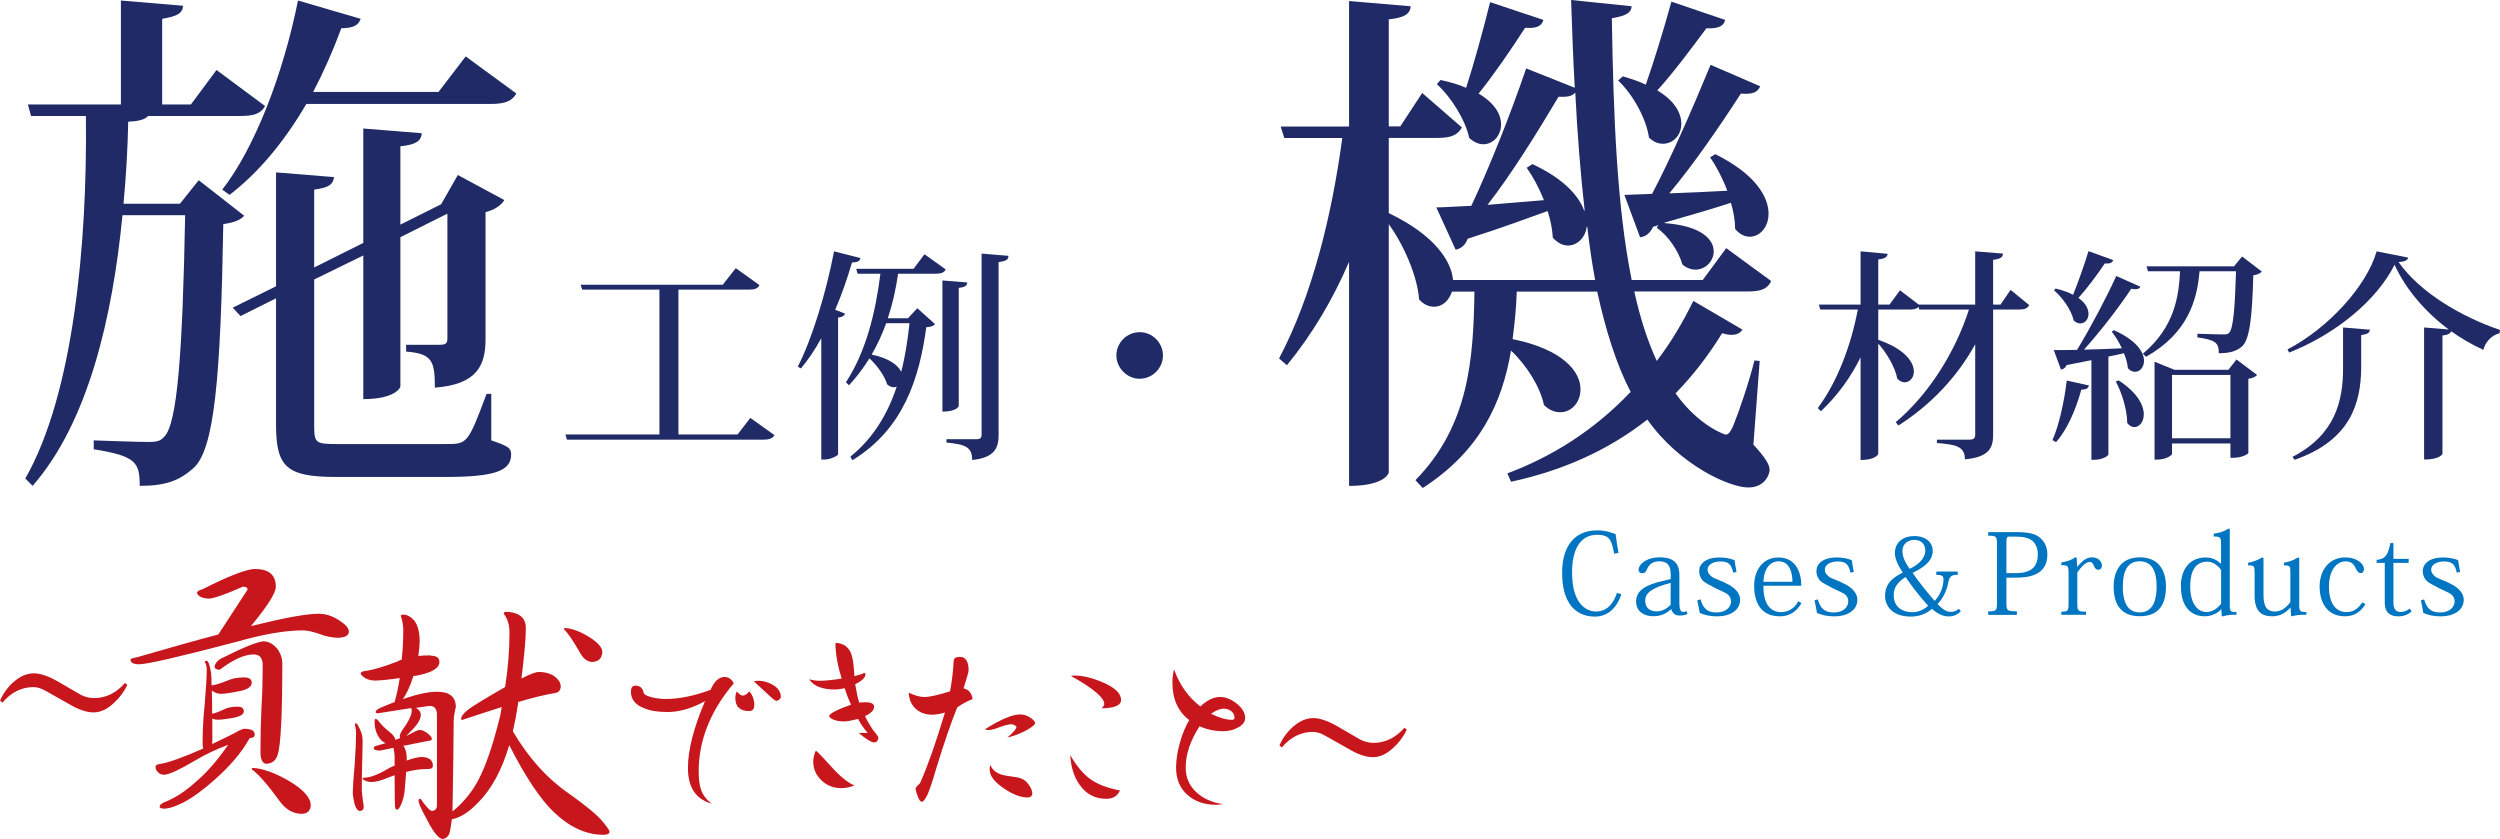 <?xml version="1.0" encoding="UTF-8"?><svg id="" xmlns="http://www.w3.org/2000/svg" viewBox="0 0 334.99 112.44"><defs><style>.cls-1{fill:#c8161d;}.cls-2{fill:#0075c2;}.cls-3{fill:#1f2a66;}</style></defs><path class="cls-3" d="m26.63,24.15l6.09,4.76c-.49.56-1.33.91-2.8,1.12-.35,20.58-1.19,30.17-3.99,32.69-1.89,1.68-3.71,2.38-7.21,2.38,0-3.15-.49-3.99-6.16-4.9v-1.19c2.1.07,5.74.21,7.28.21,1.12,0,1.61-.07,2.17-.7,1.75-1.75,2.45-11.2,2.8-29.68h-8.4c-1.33,13.72-4.62,27.79-12.04,36.26l-.98-.98c6.44-11.27,8.33-31.43,8.12-48.58h-7.35l-.42-1.54h12.46V.07l8.33.7c-.07.98-.7,1.4-2.8,1.75v11.48h3.85l3.43-4.62,6.51,4.83c-.56.98-1.4,1.33-3.29,1.33h-12.39c-.42.49-1.26.7-2.66.77-.07,3.57-.28,7.21-.63,10.99h7.56l2.52-3.15ZM62.4,7.56l6.79,4.97c-.56.98-1.47,1.4-3.43,1.4h-24.71c-2.94,5.04-6.44,9.24-10.29,12.18l-.98-.7c4.27-5.46,8.12-15.26,10.15-25.34l8.4,2.45c-.28.77-.84,1.26-2.59,1.26-1.12,3.01-2.38,5.88-3.78,8.54h16.8l3.64-4.76Zm3.43,45.22v6.23c2.31.77,2.66,1.05,2.66,1.89,0,2.17-2.1,3.01-8.82,3.01h-14.63c-6.65,0-8.05-1.33-8.05-7v-16.94l-4.76,2.38-1.05-1.12,5.81-2.87v-15.26l7.77.63c-.14.98-.63,1.4-2.66,1.68v10.43l6.58-3.29v-15.33l7.84.63c-.07.98-.7,1.54-2.87,1.75v10.5l5.46-2.73,2.24-3.92,6.23,3.36c-.42.7-1.33,1.33-2.52,1.61v17.01c0,3.43-1.05,6.09-6.79,6.51,0-3.57-.35-4.55-3.85-4.83v-.91h4.41c.98,0,1.12-.21,1.12-.91v-16.66l-6.3,3.15v20.02c0,.14-.7,1.68-4.97,1.68v-19.25l-6.58,3.22v19.6c0,2.31.21,2.45,3.01,2.45h14.63c2.87,0,2.94,0,5.46-6.72h.63Z"/><path class="cls-3" d="m100.54,56l3.24,2.31c-.24.39-.6.6-1.47.6h-26.34l-.21-.69h12.6v-19.41h-10.35l-.21-.66h19.05l1.74-2.22,3.18,2.28c-.24.45-.6.6-1.44.6h-9.42v19.41h7.92l1.71-2.22Z"/><path class="cls-3" d="m106.9,49.13c1.86-3.6,3.78-9.81,4.86-15.45l3.54.9c-.09.39-.33.57-1.14.6-.63,2.16-1.38,4.32-2.25,6.33l1.32.51c-.09.27-.36.48-.93.54v18.33c-.03.15-.99.69-1.83.69h-.42v-16.26c-.84,1.53-1.77,2.91-2.73,4.05l-.42-.24Zm19.83-13.02c-.24.42-.6.57-1.41.57h-4.98c-.3,2.1-.75,4.08-1.38,5.97h2.7l1.26-1.35,2.37,2.13c-.24.27-.51.36-1.17.42-.93,6.81-3.03,13.62-9.9,17.82l-.27-.48c3.09-2.49,5.01-5.76,6.21-9.39-.12.06-.24.09-.39.09-.27,0-.6-.12-.9-.39-.33-1.14-1.35-2.55-2.37-3.48-.78,1.26-1.68,2.46-2.73,3.6l-.42-.39c2.64-4.05,3.96-9.21,4.62-14.55h-3.06l-.18-.66h7.68l1.47-1.95,2.85,2.04Zm-7.98,7.2c-.54,1.47-1.17,2.85-1.95,4.2,2.4.51,3.54,1.44,3.96,2.31.54-2.1.87-4.29,1.11-6.51h-3.12Zm10.86-5.46c-.03.42-.27.63-1.14.72v15.84c0,.06-.36.75-2.19.75v-17.58l3.33.27Zm1.92-3.87l3.6.3c-.03.48-.21.69-1.32.84v23.13c0,1.74-.48,3.06-3.54,3.39,0-1.71-.87-2.1-3.45-2.34v-.45h4.02c.54,0,.69-.18.69-.63v-24.24Z"/><path class="cls-3" d="m149.59,47.63c0-1.71,1.41-3.12,3.12-3.12s3.12,1.41,3.12,3.12-1.41,3.12-3.12,3.12-3.12-1.47-3.12-3.12Z"/><path class="cls-3" d="m235.79,48.38l-.84,11.2c1.61,1.75,2.17,2.66,2.17,3.43,0,.28-.42,2.31-2.87,2.31s-9.17-2.94-13.51-9.1c-5.53,4.34-11.76,6.93-18.27,8.33l-.49-1.12c5.81-2.17,11.55-5.67,16.52-10.92-1.96-3.78-3.36-8.33-4.48-13.44h-10.78c-.07,2.17-.28,4.27-.56,6.37,6.86,1.4,9.1,4.41,9.1,6.72,0,1.75-1.19,3.08-2.73,3.08-.7,0-1.47-.28-2.17-.98-.49-2.38-2.31-5.32-4.41-7.28-1.19,7-4.13,13.44-11.83,18.41l-.98-1.05c7.21-7.35,7.77-16.31,7.91-25.27h-3.01c-.42,1.26-1.33,2.03-2.38,2.03-.7,0-1.4-.28-2.03-.98-.21-3.08-2.03-7.28-4.06-10.08v33.25c0,.21-.7,1.82-5.32,1.82v-30.03c-2.17,5.04-4.9,9.66-8.33,13.86l-1.05-.91c4.41-8.33,7.07-19.11,8.47-29.54h-7.77l-.49-1.54h9.17V.14l8.26.7c-.07.98-.77,1.54-2.94,1.75v14.35h1.54l2.94-4.48,5.32,4.62c-.56.98-1.4,1.4-3.22,1.4h-6.58v10.08c6.16,2.94,8.4,6.44,8.61,8.96h19.04c-.42-2.24-.77-4.69-1.05-7.14h-.07c-.21,1.54-1.33,2.52-2.52,2.52-.7,0-1.4-.35-2.03-1.05-.07-1.12-.28-2.31-.7-3.57-2.52.91-6.09,2.24-10.71,3.71-.35.98-.98,1.33-1.61,1.47l-2.59-5.67c1.12,0,2.8-.14,4.69-.21,2.31-4.9,5.18-12.04,7.35-18.41l6.51,2.59c-.21-3.78-.35-7.7-.49-11.76l8.12.84c-.07.84-.63,1.26-2.66,1.61.21,13.23.7,25.41,2.66,35.07h9.52l3.15-4.27,6.02,4.41c-.49,1.05-1.33,1.4-3.22,1.4h-15.12c.77,3.5,1.75,6.58,3.01,9.31,1.82-2.38,3.43-5.04,4.9-8.05l6.58,3.85c-.28.42-.7.7-1.47.7-.35,0-.77-.07-1.26-.21-1.89,3.08-3.99,5.74-6.23,8.05,3.08,4.34,6.58,5.53,6.72,5.53.35,0,.63-.35.98-1.12.77-1.89,2.1-5.74,2.87-8.82l.7.07Zm-42.77-37.66c1.33.28,2.52.63,3.43,1.05,1.05-3.22,2.24-7.56,3.22-11.48l7.14,2.38c-.21.77-.84,1.19-2.45,1.05-1.89,2.94-4.2,6.3-6.23,8.82,2.24,1.33,3.01,2.87,3.01,4.13,0,1.47-1.05,2.66-2.38,2.66-.63,0-1.26-.28-1.89-.84-.49-2.38-2.45-5.53-4.34-7.21l.49-.56Zm13.86,16.1c-.63-1.61-1.47-3.15-2.31-4.34l.77-.49c4.2,1.96,6.23,4.27,6.93,6.23h.07c-.56-4.97-.98-10.22-1.26-15.82-.42.49-1.05.63-2.24.56-2.87,4.83-6.3,10.36-9.52,14.49l7.56-.63Zm24.29-24.15c-.21.84-.91,1.19-2.52,1.12-2.03,2.73-4.48,6.02-6.58,8.33,2.38,1.4,3.22,3.08,3.22,4.48,0,1.54-1.12,2.66-2.45,2.66-.63,0-1.26-.21-1.89-.84-.35-2.52-2.17-5.81-4.13-7.63l.63-.56c1.19.35,2.24.7,3.08,1.12,1.05-3.01,2.38-7.28,3.43-11.13l7.21,2.45Zm-9.8,23.31c2.45-4.62,5.39-11.34,7.84-17.29l6.65,2.87c-.35.77-.91,1.12-2.59.98-2.94,4.55-6.37,9.52-9.59,13.37,2.31-.07,5.04-.21,7.77-.35-.63-1.68-1.47-3.29-2.31-4.48l.7-.42c5.39,2.66,7.14,5.74,7.14,7.98,0,1.82-1.19,3.08-2.52,3.08-.63,0-1.33-.28-1.96-1.05,0-1.05-.21-2.31-.56-3.5-2.31.77-5.25,1.61-8.89,2.66v.07c4.9.35,6.58,2.17,6.58,3.78,0,1.33-1.12,2.45-2.45,2.45-.56,0-1.19-.21-1.75-.7-.49-1.75-1.89-3.85-3.43-4.9l.21-.35-.7.21c-.42.91-1.05,1.33-1.75,1.4l-2.1-5.67,3.71-.14Z"/><path class="cls-3" d="m269.41,38.84l2.49,2.04c-.24.45-.57.6-1.41.6h-3.42v16.77c0,1.71-.48,3-3.78,3.3,0-1.8-1.32-1.98-3.75-2.19v-.45h4.38c.57,0,.75-.21.75-.69v-12.09c-2.4,4.35-5.88,8.07-10.29,10.89l-.36-.45c4.56-3.84,8.04-9.57,9.81-15.09h-6.66l-.09-.36c-.24.27-.6.36-1.23.36h-4.17v4.05c3.63,1.26,4.77,3.03,4.77,4.26,0,.84-.57,1.44-1.23,1.44-.3,0-.66-.15-.99-.48-.27-1.5-1.41-3.45-2.55-4.71v14.76c0,.06-.33.84-2.37.84v-13.77c-1.32,2.7-3.09,5.13-5.31,7.23l-.42-.42c2.67-3.6,4.44-8.43,5.37-13.2h-5.04l-.18-.66h5.58v-7.14l3.63.33c-.06.42-.33.66-1.26.75v6.06h1.5l1.41-1.92,2.52,1.92h7.56v-7.14l3.72.3c-.03.45-.21.69-1.32.84v6h.99l1.35-1.98Z"/><path class="cls-3" d="m279.91,51.65c-.09.36-.3.54-1.02.57-.75,2.7-1.92,5.4-3.39,7.02l-.48-.27c.84-1.86,1.56-5.01,1.92-7.98l2.97.66Zm6.9-13.23c-.12.24-.33.33-.69.33-.15,0-.33,0-.54-.06-1.56,2.37-4.02,5.58-6.33,8.16,1.53-.03,3.27-.09,5.07-.18-.39-.84-.87-1.62-1.35-2.22l.27-.21c3.06,1.35,4.05,2.97,4.05,4.11,0,.87-.57,1.47-1.2,1.47-.33,0-.66-.15-.96-.48-.06-.63-.24-1.32-.54-2.01-.6.15-1.29.3-2.07.45v13.11c0,.18-.78.72-1.89.72h-.39v-13.35l-3.33.66c-.15.39-.45.57-.75.6l-.96-2.61c.72,0,1.8,0,3.12-.03,1.83-3.03,3.93-6.99,5.25-9.9l3.24,1.44Zm-11.37.24c.96.24,1.74.51,2.34.84.66-1.62,1.47-3.87,2.07-5.85l3.3,1.2c-.12.36-.39.51-1.11.45-1.08,1.59-2.37,3.33-3.54,4.62.99.69,1.35,1.5,1.35,2.13,0,.75-.48,1.29-1.11,1.29-.27,0-.57-.12-.87-.39-.3-1.38-1.5-3.09-2.64-4.05l.21-.24Zm8.43,12.3c2.55,1.65,3.39,3.36,3.39,4.56,0,1.02-.6,1.71-1.26,1.71-.33,0-.66-.18-.96-.54,0-1.71-.72-4.11-1.53-5.55l.36-.18Zm16.56-16.59l2.64,2.01c-.18.24-.54.42-1.14.51-.15,5.67-.48,8.73-1.59,9.6-.75.6-1.62.84-3.03.84,0-1.41-.42-1.77-2.88-2.13l.03-.48c.93.03,2.73.09,3.33.09.51,0,.72,0,.9-.21.57-.57.78-3.39.93-8.25h-4.89c-.33,3.81-1.5,8.25-7.17,11.46l-.42-.42c4.26-3.57,4.8-7.68,4.98-11.04h-4.29l-.21-.66h11.73l1.08-1.32Zm-1.83,15.18l1.08-1.38,2.76,2.07c-.21.24-.54.42-1.17.51v9.93c0,.15-.84.66-2.01.66h-.39v-1.92h-7.83v1.41c0,.15-.75.75-1.95.75h-.39v-13.11l2.67,1.08h7.23Zm-7.56,9.18h7.83v-8.49h-7.83v8.49Z"/><path class="cls-3" d="m306.52,46.82c5.49-2.88,10.59-8.46,11.94-13.14l4.23.84c-.09.36-.45.54-1.29.6,2.85,4.05,8.37,7.32,13.59,9.09l-.06.45c-1.14.27-1.95,1.26-2.16,2.22-1.53-.69-2.97-1.53-4.32-2.49-.12.3-.42.48-1.17.57v15.84c0,.06-.39.78-2.46.78v-17.7l3.3.27c-3.18-2.37-5.76-5.4-7.26-8.67-2.34,4.71-7.86,9.3-14.13,11.76l-.21-.42Zm.66,14.4c5.76-2.97,6.78-7.53,6.78-11.88v-5.46l3.6.3c-.06.42-.3.6-1.17.72v4.44c-.06,4.65-1.38,9.63-8.91,12.27l-.3-.39Z"/><path class="cls-2" d="m216.3,74.21c-.35-1.74-.53-2.55-2.29-2.55-2.28,0-3.36,1.99-3.36,5.02,0,4.77,2.37,5.26,3.21,5.26,1.59,0,2.4-1.25,2.8-2.49l.6.17c-.65,1.98-1.94,3-3.56,3-1.3,0-2.35-.48-3.09-1.32-.88-1.07-1.29-2.54-1.29-4.56,0-3.78,1.86-5.67,4.65-5.67.63,0,1.3.03,2.52.51.11.85.23,1.72.39,2.5l-.58.12Z"/><path class="cls-2" d="m223.86,76.89c0-1.09-.42-1.68-1.53-1.68-.9,0-1.39.43-1.71,1.2-.09.25-.24.4-.58.4s-.48-.22-.48-.48c0-.67,1-1.65,2.85-1.65,1.51,0,2.62.51,2.62,2.36v3.85c0,.75.17,1.11.51,1.11.18,0,.33-.04.45-.12l.12.39c-.29.13-.58.21-1.04.21-.62,0-.96-.29-1.12-.85h-.04c-.58.55-1.29.94-2.42.94s-2.26-.61-2.26-1.93c0-.76.29-1.38,1.05-1.86.6-.39,1.44-.7,2.57-.94l1.02-.25v-.69Zm0,1.21c-2.56.67-3.41,1.37-3.41,2.38,0,.93.57,1.44,1.53,1.44.84,0,1.44-.44,1.88-.87v-2.96Z"/><path class="cls-2" d="m227.86,80.3c.38,1.39,1.09,1.77,2.16,1.77,1.27,0,1.93-.75,1.93-1.48,0-.35-.12-.6-.33-.84-.33-.33-.93-.52-1.75-.93-.67-.39-1.32-.63-1.74-1.06-.27-.33-.45-.74-.45-1.23,0-.96.84-1.83,2.73-1.83.81,0,1.44.14,2.01.36.06.42.14.92.27,1.58l-.45.09c-.24-1.2-.72-1.5-1.75-1.5-.6,0-1.68.25-1.68,1.12,0,.39.29.76.69,1.02.54.29,1.4.54,1.74.77.96.43,1.93,1.17,1.93,2.23,0,1.44-1.41,2.22-3.04,2.22-1.03,0-1.74-.18-2.37-.46-.11-.66-.23-1.18-.33-1.69l.43-.12Z"/><path class="cls-2" d="m238.47,82.58c-2.06,0-3.42-1.27-3.42-4.12,0-1.95,1.08-3.76,3.25-3.76,2.31,0,3.07,1.96,3.07,3.79h-5.08c0,.99.12,1.84.55,2.55.39.62,1.05.99,1.79.99,1.35,0,2.07-.93,2.32-1.46l.44.23c-.81,1.47-2,1.78-2.85,1.78h-.07Zm1.71-4.62c0-.95-.24-2.75-1.88-2.75-.75,0-1.91.54-2.01,2.75h3.88Z"/><path class="cls-2" d="m243.57,80.3c.38,1.39,1.09,1.77,2.16,1.77,1.27,0,1.93-.75,1.93-1.48,0-.35-.12-.6-.33-.84-.33-.33-.93-.52-1.75-.93-.67-.39-1.32-.63-1.74-1.06-.27-.33-.45-.74-.45-1.23,0-.96.84-1.83,2.73-1.83.81,0,1.44.14,2.01.36.06.42.14.92.27,1.58l-.45.09c-.24-1.2-.72-1.5-1.75-1.5-.6,0-1.68.25-1.68,1.12,0,.39.29.76.69,1.02.54.29,1.4.54,1.74.77.96.43,1.93,1.17,1.93,2.23,0,1.44-1.41,2.22-3.04,2.22-1.03,0-1.74-.18-2.37-.46-.11-.66-.23-1.18-.33-1.69l.43-.12Z"/><path class="cls-2" d="m262.75,81.89c-.31.34-.83.71-1.62.71-.58,0-1.3-.17-2.26-1.02-.75.67-1.68,1.04-2.83,1.04-2.61,0-3.45-1.56-3.45-2.77,0-1.85,1.32-2.58,2.37-3.12-.6-.93-1.05-1.82-1.05-2.61,0-1.53,1.2-2.29,2.58-2.29,1.7,0,2.49.98,2.49,1.95,0,1.07-.63,1.98-2.7,2.99.85,1.21,1.81,2.44,2.96,3.75.73-.79,1.18-1.83,1.18-2.91,0-.48-.29-.58-.96-.58v-.45h2.87v.45c-.74,0-1.07.1-1.25.94-.2,1.09-.66,2.16-1.46,2.97.71.72,1.16,1.05,1.82,1.05.4,0,.76-.15,1.02-.42l.3.34Zm-6.57.15c.87,0,1.6-.34,2.19-.87-1.11-1.2-2.1-2.5-3.03-3.84-.38.22-.69.48-.93.75-.57.6-.66,1.23-.66,1.66,0,2.03,1.78,2.29,2.43,2.29Zm-1.26-8.16c0,.64.28,1.37.96,2.34.97-.45,2.1-1.25,2.1-2.5,0-.54-.33-1.38-1.46-1.38-.6,0-1.6.31-1.6,1.54Z"/><path class="cls-2" d="m266.41,81.92c1.09,0,1.18-.09,1.18-1.17v-7.8c0-1.08-.09-1.17-1.18-1.17v-.48h3.81c1.67,0,2.52.25,3.13.75s.99,1.26.99,2.25c0,2.92-2.71,3.1-4.28,3.1h-1.21v3.34c0,1.08.06,1.17,1.4,1.17v.48h-3.84v-.48Zm3.66-5.12c1.5,0,2.99-.39,2.99-2.52,0-.77-.27-1.4-.71-1.8-.5-.42-1.25-.58-2.31-.58h-.83c-.32,0-.36.15-.36.9v4h1.21Z"/><path class="cls-2" d="m278.32,75.96h.03c.71-.88,1.25-1.28,2.01-1.28.83,0,1.29.62,1.29,1.08,0,.38-.19.58-.5.58-.24,0-.43-.15-.57-.5-.15-.39-.27-.54-.55-.54-.54,0-1.08.57-1.68,1.4v4.17c0,.97.08,1.09,1.17,1.09v.42h-3.31v-.42c.9,0,.97-.11.97-1.11v-4.08c0-.95-.09-1.04-.97-1.04v-.36c.75-.12,1.3-.3,1.91-.71l.15.11.06,1.17Z"/><path class="cls-2" d="m283.22,78.6c0-2.02.9-3.92,3.51-3.92,2.31,0,3.5,1.5,3.5,3.92,0,2.16-.77,3.97-3.5,3.97-2.33,0-3.51-1.36-3.51-3.97Zm1.23.01c0,3.02,1.33,3.45,2.26,3.45,1.86,0,2.27-1.8,2.27-3.45,0-2.19-.71-3.4-2.27-3.4s-2.26,1.18-2.26,3.4Z"/><path class="cls-2" d="m297.61,75.51v-2.62c0-.88-.08-1-.98-1v-.38c.86-.12,1.41-.3,1.98-.69l.17.09v10.17c0,.87.13.93.9.93v.36c-.63,0-1.24.02-1.86.23l-.12-.09-.04-.87h-.03c-.36.4-1.12.94-2.23.94-1.25,0-3.17-.67-3.17-4.09,0-2,1.02-3.79,3.34-3.79.96,0,1.63.45,2.01.83h.03Zm0,.86c-.41-.6-1.08-1.11-1.84-1.11-2.15,0-2.29,2.29-2.29,3.34,0,2.14.91,3.41,2.19,3.41.84,0,1.53-.57,1.95-1.11v-4.53Z"/><path class="cls-2" d="m308.08,80.9c0,.99.06,1.11.97,1.11v.36c-.51,0-1.26,0-1.95.21l-.1-.06-.08-1.09h-.04c-.51.61-1.32,1.15-2.4,1.15-1.21,0-2.37-.42-2.37-2.76v-3.06c0-.93-.05-1-.87-1v-.36c.66-.12,1.27-.31,1.88-.71l.18.09v4.92c0,1.19.22,2.24,1.53,2.24.79,0,1.48-.46,2.07-1.26v-3.92c0-.95-.04-1-.87-1v-.36c.68-.12,1.28-.31,1.88-.71l.18.09v6.12Z"/><path class="cls-2" d="m316.96,80.96c-.41.65-1.16,1.62-2.76,1.62-2.42,0-3.38-1.92-3.38-3.99,0-2.25,1.33-3.9,3.45-3.9,1.5,0,2.49.83,2.49,1.56,0,.33-.15.54-.43.54-.36,0-.51-.3-.78-.84-.22-.43-.58-.73-1.26-.73-1.12,0-2.22,1.09-2.22,3.39,0,2.45,1.09,3.41,2.34,3.41,1,0,1.59-.5,2.13-1.31l.42.25Z"/><path class="cls-2" d="m318.46,75.41v-.39c1.18-.09,1.54-.69,1.84-2.25h.41v2.12h2.04v.53h-2.04v5.29c0,.89.31,1.29.96,1.29.45,0,.81-.15,1.23-.45l.25.38c-.51.45-1.09.66-1.8.66-.88,0-1.8-.36-1.8-1.8v-5.37h-1.09Z"/><path class="cls-2" d="m324.82,80.3c.38,1.39,1.09,1.77,2.16,1.77,1.27,0,1.93-.75,1.93-1.48,0-.35-.12-.6-.33-.84-.33-.33-.93-.52-1.75-.93-.67-.39-1.32-.63-1.74-1.06-.27-.33-.45-.74-.45-1.23,0-.96.84-1.83,2.73-1.83.81,0,1.44.14,2.01.36.06.42.14.92.27,1.58l-.45.09c-.24-1.2-.72-1.5-1.75-1.5-.6,0-1.68.25-1.68,1.12,0,.39.29.76.69,1.02.54.29,1.4.54,1.74.77.96.43,1.93,1.17,1.93,2.23,0,1.44-1.41,2.22-3.04,2.22-1.03,0-1.74-.18-2.37-.46-.11-.66-.23-1.18-.33-1.69l.43-.12Z"/><path class="cls-1" d="m17.07,91.77c-.46.96-1.07,1.77-1.83,2.44-.88.83-1.78,1.25-2.71,1.25s-2.08-.39-3.37-1.17c-.67-.39-1.68-.96-3.03-1.71-.59-.34-1.13-.51-1.64-.51-1.59,0-2.99.69-4.17,2.08l-.32-.27c.44-.99,1.05-1.83,1.83-2.51.88-.76,1.78-1.15,2.71-1.15.86,0,1.94.37,3.22,1.1.65.38,1.66.96,3.03,1.76.59.31,1.19.46,1.81.46,1.58,0,2.96-.67,4.15-2.03l.32.27Z"/><path class="cls-1" d="m34.14,76.24c1.88,0,2.82.79,2.82,2.38,0,.83-1.11,2.59-3.33,5.27,4.44-1.1,7.46-1.65,9.05-1.65.98,0,1.92.31,2.82.92.83.54,1.25,1.03,1.25,1.46,0,.56-.54.84-1.61.84-.83-.05-1.65-.23-2.45-.55-.86-.29-1.55-.44-2.09-.44-2.34,0-5.23.49-8.64,1.46-7.79,2.05-12.23,3.08-13.33,3.08-.76,0-1.14-.21-1.14-.62,0-.12.26-.22.77-.29,4.18-1.22,7.84-2.25,10.99-3.08l3.92-6.01c0-.27-.21-.4-.62-.4-2.25,1-3.76,1.54-4.54,1.61-.93-.05-1.46-.3-1.61-.77,0-.2.26-.37.77-.51,3.47-1.76,5.8-2.66,7-2.71Zm-6.45,12.3c.22,0,.41.54.59,1.61.05.42.07.98.07,1.68h.11c.46-.07,1.12-.28,1.98-.62.63-.29,1.38-.44,2.23-.44.71,0,1.06.23,1.06.7,0,.51-.49.88-1.46,1.1-1.29.27-2.19.4-2.67.4-.37,0-.72-.11-1.06-.33-.05-.05-.1-.09-.15-.11.02.86.04,1.89.04,3.11.39-.07.89-.26,1.5-.55.51-.27,1.15-.4,1.9-.4.56,0,.84.21.84.62,0,.37-.4.65-1.21.84-1.1.2-1.87.29-2.31.29-.25,0-.48-.05-.7-.15v3.08c0,.12-.01.23-.04.33.95-.44,1.98-.94,3.08-1.5.61-.37,1.05-.55,1.32-.55.29,0,.6.05.92.15.27.17.4.37.4.59,0,.24-.09.39-.26.44-.17.02-.32.06-.44.11-1.03,1.88-2.64,3.77-4.83,5.68-1.76,1.54-3.27,2.59-4.54,3.15-.86.39-1.54.59-2.05.59-.42,0-.62-.1-.62-.29s.22-.39.66-.59c1.42-.54,2.88-1.5,4.39-2.89,1.34-1.15,2.72-2.75,4.14-4.8-1.68.64-3.21,1.37-4.58,2.2-1.98,1.17-3.31,1.78-3.99,1.83-.42-.02-.71-.16-.88-.4-.2-.19-.29-.42-.29-.66,0-.2.16-.32.48-.37,1.25-.19,3.21-.89,5.9-2.09-.05-.2-.07-.45-.07-.77,0-1.73.1-3.49.29-5.27.17-2.1.26-3.6.26-4.5,0-.44-.09-.79-.26-1.06,0-.1.08-.15.26-.15Zm7.65-2.6c.66,0,1.28.35,1.87,1.06.41.61.62,1.22.62,1.83,0,6.96-.21,11.06-.62,12.3-.25.81-.78,1.21-1.61,1.21-.46-.1-.7-.63-.7-1.61,0-2.1.05-4.18.15-6.23.1-1.61.15-3.39.15-5.35,0-.98-.4-1.46-1.21-1.46-1.22,0-2.74.68-4.54,2.05-.46,0-.7-.15-.7-.44.12-.51.49-.9,1.1-1.17,2.83-1.42,4.66-2.15,5.49-2.2Zm-1.46,16.96c1.34.07,2.97.66,4.87,1.76,1.93,1.15,2.89,2.23,2.89,3.26-.05.73-.45,1.11-1.21,1.13-1.17,0-2.17-.59-3-1.76-1.54-2.12-2.77-3.53-3.7-4.21,0-.12.05-.18.15-.18Z"/><path class="cls-1" d="m47.71,96.91c.1,0,.26.24.48.73.27.51.4,1.06.4,1.65,0,.46-.01,1.21-.04,2.23-.05,1.37-.07,2.77-.07,4.21,0,.42.08,1.2.26,2.34,0,.39-.18.59-.55.59-.27,0-.5-.33-.7-.99-.15-.66-.22-1.17-.22-1.54,0-.54.09-1.8.26-3.77.12-1.73.18-3.11.18-4.14,0-.32-.05-.7-.15-1.13,0-.12.05-.18.15-.18Zm10-9.05c.78,0,1.17.28,1.17.84,0,.83-1.01,1.44-3.04,1.83-.15.02-.29.04-.44.04-.44,1.39-.92,2.43-1.43,3.11,1.9-.66,3.43-.99,4.58-.99,1.69,0,2.53.68,2.53,2.05-.2.8-.29,1.48-.29,2.01,0,1.71-.05,5.58-.15,11.61v.37c1.15-.95,2.1-2.01,2.86-3.19,1.25-1.88,2.43-5.13,3.55-9.74.07-.37.13-.72.18-1.06-1.61.51-3.37,1.09-5.27,1.72-.12,0-.18-.04-.18-.11,0-.32.29-.72.88-1.21.54-.44,2.21-1.46,5.02-3.08.39-2.46.59-4.89.59-7.29,0-1.03-.26-1.87-.77-2.53,0-.17.1-.26.29-.26.66,0,1.23.13,1.72.4.63.34.95.93.95,1.76,0,1.46-.2,3.72-.59,6.78,1.15-.59,1.93-.88,2.34-.88.73,0,1.38.16,1.94.48.61.42.94.88.99,1.39,0,.49-.2.79-.59.92-1.37.22-3.08.63-5.13,1.24v.22c-.2,1.32-.43,2.55-.7,3.7,2.1,3.57,4.59,6.33,7.47,8.31,2.34,1.66,3.88,2.94,4.61,3.84.59.73.88,1.16.88,1.28,0,.29-.28.44-.84.44-2.29,0-4.5-1.01-6.63-3.04-1.83-1.76-3.82-4.75-5.97-8.97-.98,3.29-2.34,5.84-4.1,7.62-1.27,1.34-2.47,2.11-3.59,2.31-.07.61-.17,1.2-.29,1.76-.15.51-.46.81-.95.88-.54-.03-1.26-.93-2.16-2.71-.71-1.29-1.06-2.09-1.06-2.38,0-.2.05-.29.15-.29.15,0,.28.13.4.4.61.81,1.01,1.21,1.21,1.21.46,0,.7-.27.7-.81v-12.08c0-.78-.33-1.17-.99-1.17l-1.83.26c.07.05.15.1.22.15.29.22.44.48.44.77,0,.56-.38,1.23-1.13,2.01-.34.34-.62.62-.84.84.39-.19.78-.39,1.17-.59.27-.15.49-.22.66-.22.29,0,.63.15,1.03.44.39.32.59.56.59.73,0,.2-.15.29-.44.29l-3.37.66c.27.37.41.87.44,1.5v.48c.76-.29,1.43-.45,2.01-.48,1,.03,1.5.43,1.5,1.21-.03.27-.22.4-.59.4-1.03,0-2.03.13-3,.4-.05.78-.12,1.7-.22,2.75-.15.88-.37,1.55-.66,2.01-.12.2-.25.29-.37.29-.1,0-.17-.1-.22-.29-.05-.27-.07-1.71-.07-4.32-.27.1-.54.2-.81.29-.88.39-1.64.6-2.27.62-.29,0-.57-.06-.84-.18-.2-.07-.32-.16-.37-.26,0-.1.09-.15.26-.15.78,0,1.93-.45,3.44-1.36.22-.1.41-.18.59-.26v-1.17c0-.27-.05-.67-.15-1.21l-1.76.37c-.59,0-.88-.1-.88-.29,0-.17.1-.28.29-.33.44-.12.87-.24,1.28-.37-.2-.1-.38-.22-.55-.37-.56-.59-.87-1.37-.92-2.34,0-.37.05-.55.15-.55.07,0,.17.06.29.18.44.59.98,1.12,1.61,1.61.46.37.71.71.73,1.03.22-.07.44-.16.66-.26-.03-.05-.05-.12-.07-.22.02-.32.28-.79.77-1.43.56-.85.84-1.51.84-1.98,0-.1-.02-.22-.07-.37l-4.47.7c-.2,0-.29-.06-.29-.18,0-.24.41-.51,1.25-.81.44-.19.87-.37,1.28-.51.27-.9.5-1.98.7-3.22-1.54.22-2.66.33-3.37.33-.44,0-.87-.11-1.28-.33-.37-.27-.56-.46-.59-.59,0-.22.29-.35.88-.4.93-.15,2.26-.55,3.99-1.21.19-.12.4-.21.62-.26.15-1.27.22-2.6.22-3.99,0-.59-.11-1.22-.33-1.9,0-.1.11-.15.33-.15.54,0,1.05.29,1.54.88.44.64.66,1.56.66,2.78-.03.61-.09,1.23-.18,1.87.51-.05,1.06-.07,1.65-.07Zm17.98-3.7c.88.03,1.93.4,3.15,1.13,1.24.76,1.87,1.45,1.87,2.09-.05.83-.49,1.27-1.32,1.32-.68,0-1.26-.44-1.72-1.32-.86-1.51-1.56-2.54-2.12-3.08,0-.1.05-.15.15-.15Z"/><path class="cls-1" d="m98.31,91.61l-.39.44c-2.86,3.55-4.3,7.32-4.3,11.33,0,1.06.11,1.89.34,2.49.23.67.69,1.27,1.39,1.81-2.12-.59-3.17-2.18-3.17-4.79,0-2.38.76-5.35,2.29-8.94-1.77.98-3.46,1.46-5.05,1.46-1.27,0-2.31-.17-3.12-.51-1.17-.46-1.76-1.19-1.76-2.2,0-.55.2-.83.61-.83.6,0,.97.33,1.1.98.07.23.44.42,1.12.59.62.15,1.23.22,1.83.22,1.81,0,3.81-.41,6.01-1.22.5-1.16,1.13-1.73,1.88-1.73.41,0,.76.18,1.05.54.11.18.17.3.17.37Zm2.76,2.86c0,.54-.23.81-.68.81-1.24,0-1.86-.59-1.86-1.78,0-.29.07-.58.2-.85.33.38.59.56.81.56.26,0,.55-.2.88-.59.44.57.66,1.19.66,1.86Zm3.56-1.1c0,.13-.07.25-.2.37-.15.11-.28.17-.39.17-.13,0-.39-.18-.78-.54l-2.25-2.08c.2-.05.39-.07.59-.07.68,0,1.34.19,1.98.56.7.42,1.05.95,1.05,1.59Z"/><path class="cls-1" d="m117.1,99.48c-.33,0-1.01-.42-2.05-1.27h1.22c-.54-.62-.97-1.25-1.29-1.88-.88.23-1.51.34-1.9.34-.49,0-.94-.07-1.34-.22-.42-.18-.63-.34-.63-.49,0-.33.98-.84,2.93-1.54-.36-.76-.64-1.5-.85-2.2-.55.11-.99.17-1.29.17-1.74,0-2.9-.46-3.47-1.37.49.13.94.2,1.37.2.75,0,1.74-.1,2.98-.29-.55-1.79-.83-3.35-.83-4.69,0-.06.03-.1.1-.1l.17.02c.83.1,1.42.53,1.78,1.29.23.54.37,1.35.44,2.44.02.28.03.51.05.71.36-.1.67-.19.95-.27l.37-.17c.1,0,.15.07.15.2,0,.44-.46.88-1.37,1.32.15.94.33,1.77.54,2.47.28-.03.55-.05.83-.05.78,0,1.17.2,1.17.59,0,.46-.41.88-1.22,1.27.49,1.01.98,1.79,1.46,2.34l.32.46c0,.47-.19.71-.56.71Zm-2.61,5.76c-.57.24-1.16.37-1.76.37-1.04,0-1.93-.35-2.66-1.05-.73-.7-1.1-1.54-1.1-2.51,0-.33.05-.64.15-.95.08-.31.15-.46.2-.46.1,0,.2.07.32.22.21.2.81.83,1.78,1.9,1.17,1.3,2.2,2.13,3.08,2.49Z"/><path class="cls-1" d="m130.34,93.67c-.73.28-1.42.65-2.08,1.12-.81,2-1.73,4.68-2.76,8.03-.65,2.25-1.12,3.59-1.42,4.03-.21.39-.4.59-.56.59-.18,0-.37-.25-.56-.76-.18-.47-.27-.81-.27-1.03,0-.1.1-.24.29-.42.2-.16.31-.28.34-.37,1.01-2.29,2.11-5.42,3.3-9.38-.75.2-1.3.29-1.66.29-.94,0-1.7-.27-2.27-.81-.57-.52-.88-1.24-.93-2.15.81.39,1.51.59,2.1.59.65,0,1.8-.25,3.44-.76.24-1.24.41-2.6.49-4.08.02-.36.29-.54.83-.54.78,0,1.17.61,1.17,1.83,0,.18-.23.98-.68,2.39.67.13,1.07.59,1.22,1.39Zm8.35,3.25c0,.18-.38.49-1.15.93-.85.46-1.7.78-2.56.98.81-.7,1.22-1.17,1.22-1.42,0-.05-.08-.13-.24-.24-.16-.08-.3-.12-.41-.12-.37,0-.91.13-1.61.39-.68.26-1.17.39-1.46.39-.18,0-.35-.03-.51-.1,2.1-1.33,3.67-2,4.71-2,.54,0,1.03.17,1.49.51.36.26.54.49.54.68Zm-.37,9.35c0,.39-.22.59-.66.59-.9,0-1.95-.41-3.15-1.22-1.27-.86-1.9-1.7-1.9-2.51,0-.23.03-.44.1-.63.29.78,1,1.26,2.12,1.44.5.07.99.14,1.46.22.57.11.98.32,1.25.61.52.59.78,1.09.78,1.51Z"/><path class="cls-1" d="m150.07,105.92c-.33.75-.94,1.12-1.83,1.12-1.5,0-2.69-.62-3.56-1.86-.76-1.06-1.19-2.39-1.27-4,.83,1.45,1.72,2.51,2.66,3.2.96.7,2.29,1.21,4,1.54Zm.15-12.13c0,.72-.86,1.09-2.59,1.12.23-.26.34-.45.34-.56,0-.86-1.49-2.12-4.47-3.78.15-.03.31-.05.49-.05,1.09,0,2.34.3,3.74.9,1.66.7,2.49,1.49,2.49,2.37Z"/><path class="cls-1" d="m166.84,96.23c0,.54-.37.99-1.12,1.34-.55.28-1.18.41-1.88.41-1.06,0-2.09-.22-3.1-.66-1.24,1.9-1.86,3.74-1.86,5.52,0,1.37.5,2.5,1.51,3.39.91.81,2.07,1.32,3.47,1.51-.37.07-.67.1-.88.1-1.59,0-2.89-.45-3.88-1.34-1.01-.89-1.51-2.12-1.51-3.66,0-.96.16-2.04.49-3.25.33-1.19.75-2.22,1.27-3.1-1.5-1.16-2.25-2.82-2.25-4.98,0-.67.07-1.27.22-1.81.73,2.05,1.9,3.7,3.52,4.96.91-.85,1.79-1.27,2.64-1.27.73,0,1.47.29,2.22.88.76.6,1.15,1.25,1.15,1.95Zm-1.42-.02c0-.36-.13-.65-.39-.88-.29-.24-.64-.37-1.05-.37-.49,0-1.06.23-1.71.68,1.09.54,2.02.81,2.78.81.24,0,.37-.08.37-.24Z"/><path class="cls-1" d="m188.51,97.77c-.46.96-1.07,1.77-1.83,2.44-.88.83-1.78,1.25-2.71,1.25s-2.08-.39-3.37-1.17c-.67-.39-1.68-.96-3.03-1.71-.59-.34-1.13-.51-1.64-.51-1.6,0-2.99.69-4.17,2.08l-.32-.27c.44-.99,1.05-1.83,1.83-2.51.88-.76,1.78-1.15,2.71-1.15.86,0,1.94.37,3.22,1.1.65.38,1.66.96,3.03,1.76.59.31,1.19.46,1.81.46,1.58,0,2.96-.67,4.15-2.03l.32.27Z"/></svg>